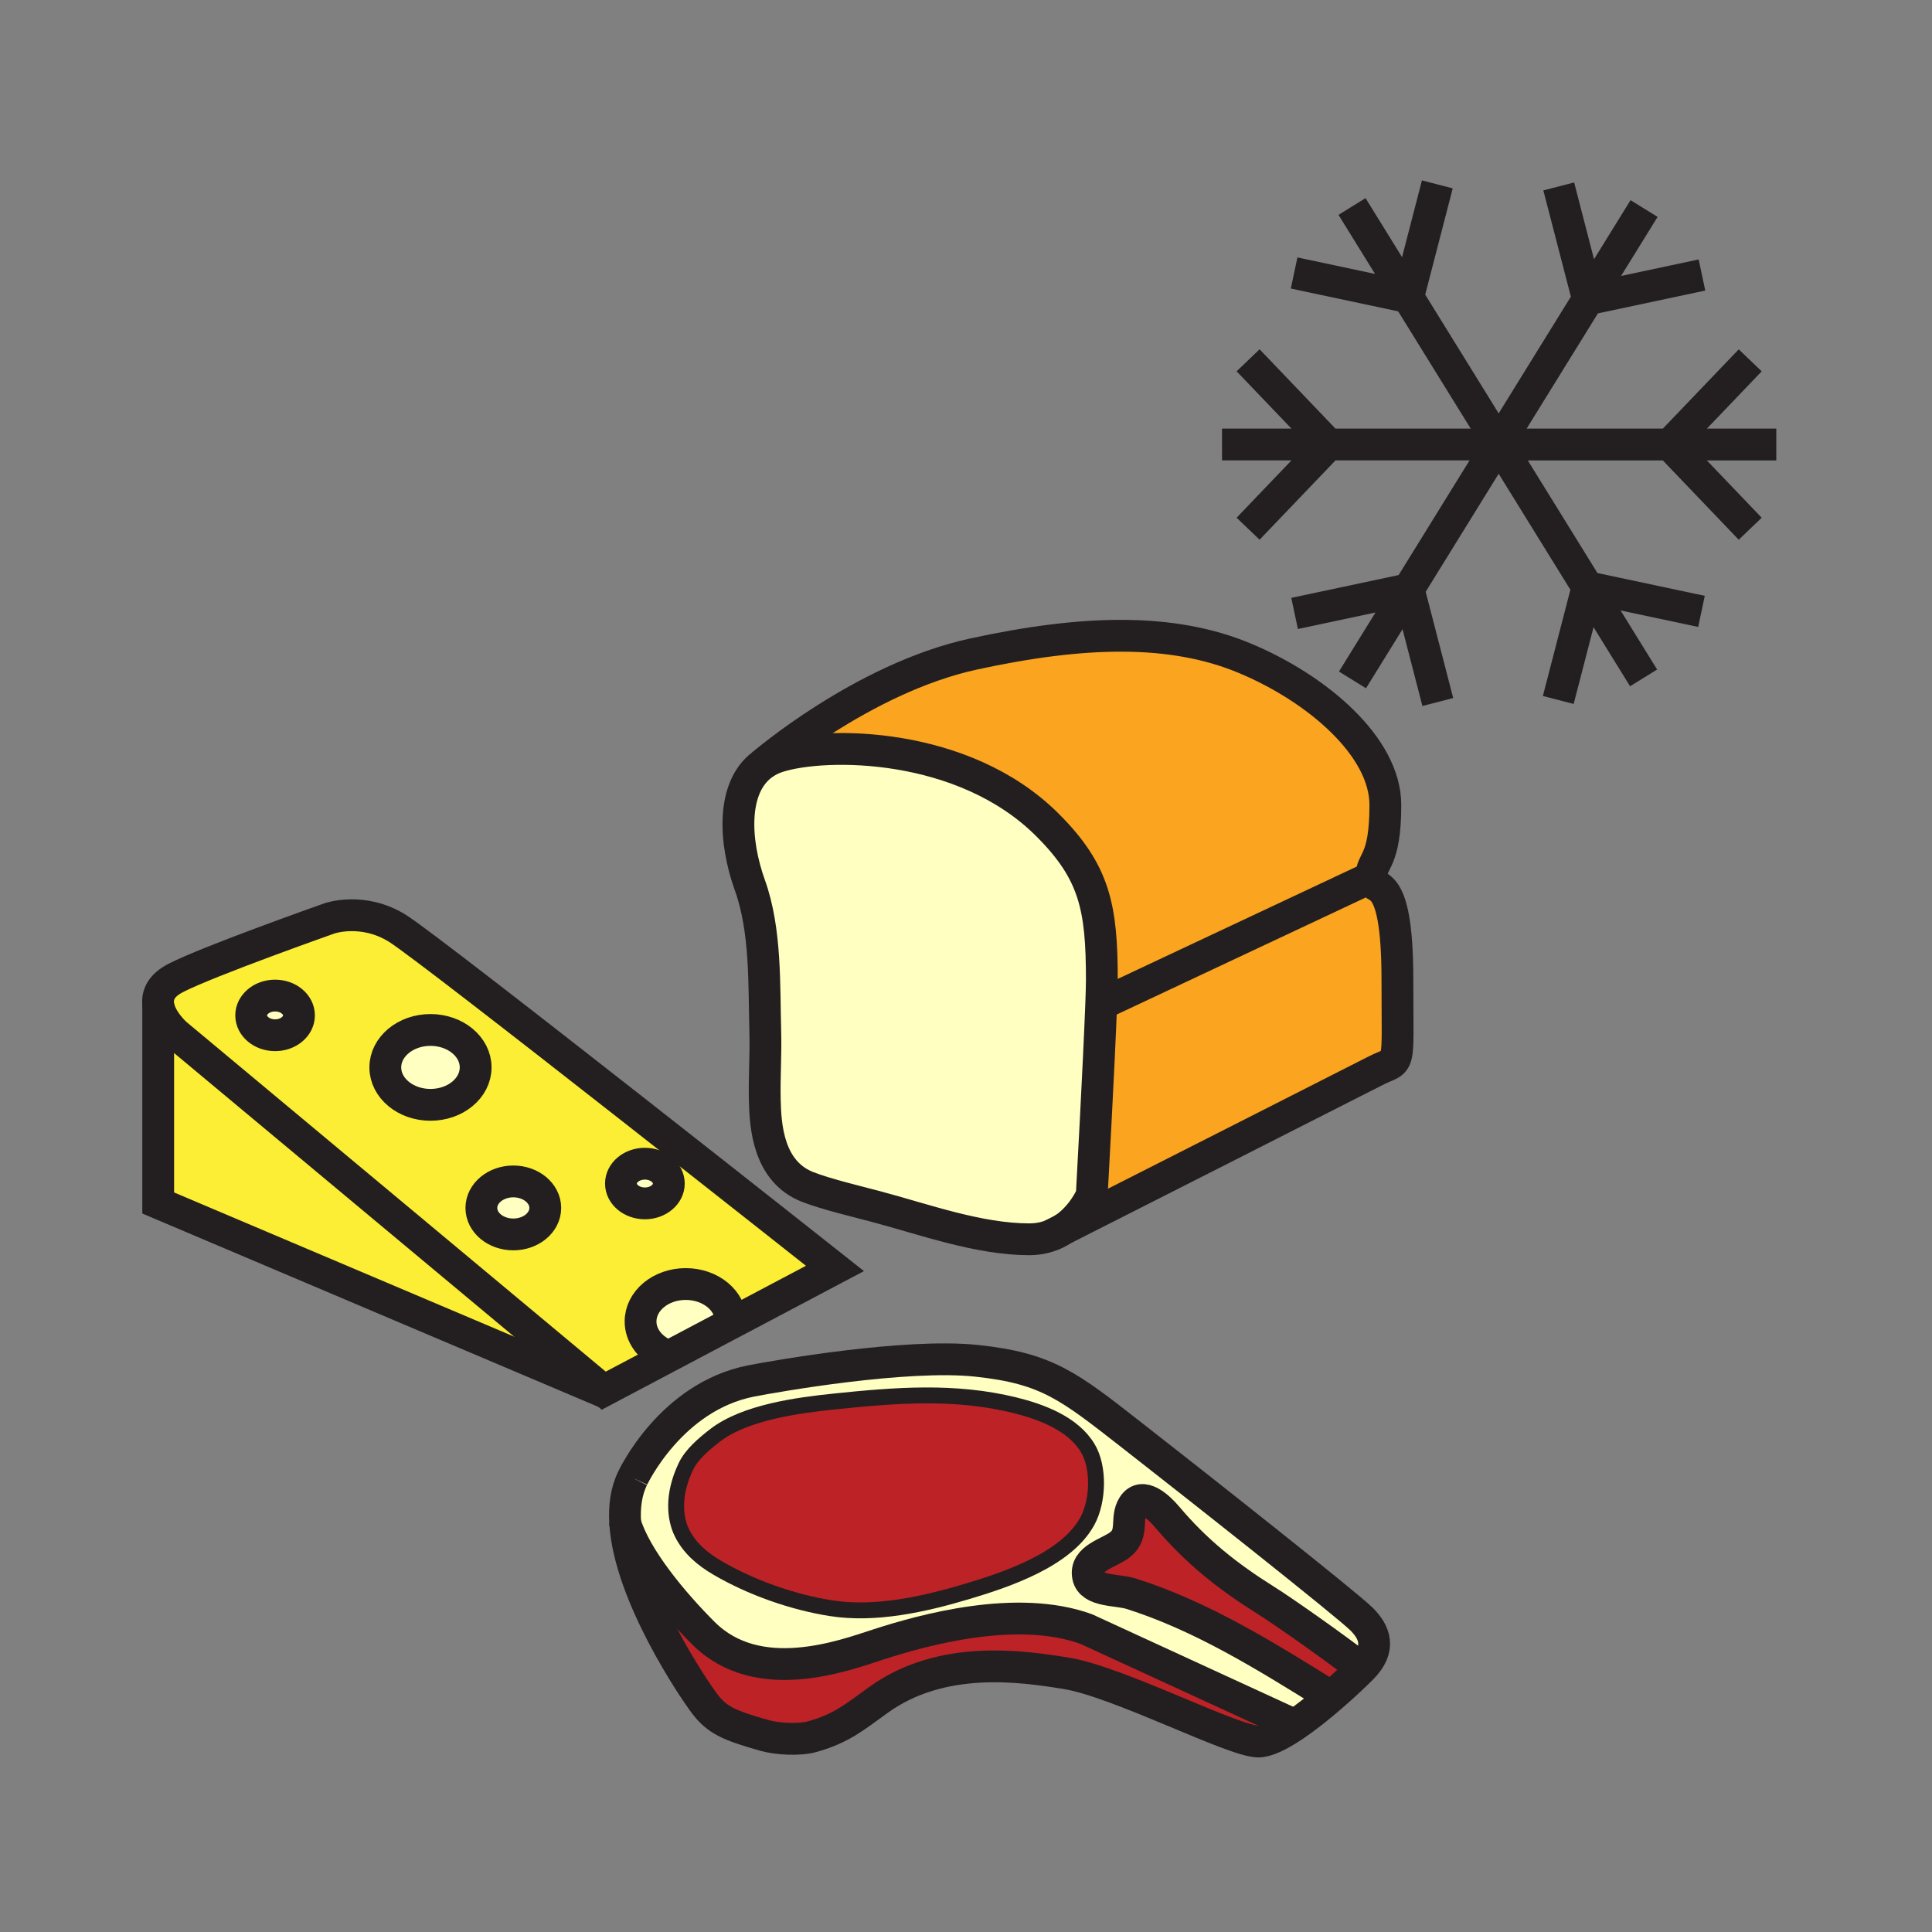 <svg xmlns="http://www.w3.org/2000/svg" width="850.394" height="850.394" viewBox="0 0 850.394 850.394" overflow="visible"><rect x="0" y="0" width="850.394" height="850.394" fill="#808080" stroke="none"/><path d="M599.37 712.73c5.54 5.56 8.88 12.77 0 21.64-11.84-9.21-34.57-25.2-42.22-29.98-16.891-10.58-30.53-21.439-43.381-36.63-3.579-4.229-10.949-11.35-15-4.99-3.56 5.61.45 12.19-5.659 17.061-4.9 3.92-15.771 5.92-14.2 13.979 1.34 6.87 12.91 5.771 18.92 7.671 30.83 9.739 58.689 27.039 87.63 45.06l.33.38c-5.01 4.33-10.59 8.811-15.86 12.39l-.01-.02-91.8-42.24c-30.521-11.09-71.76.4-91.44 6.76-15.53 5.04-53.09 19.03-77.11-4.989-13.67-13.67-29.84-33.221-34.38-48.391-.47-7.3.45-14.109 3.34-19.89 0 0 16.58-35.73 52.11-42.69 10.89-2.119 68.25-12.199 99.33-8.859 31.05 3.319 40.49 11.09 68.23 32.74 27.74 21.628 94.7 74.528 101.17 80.998zm-120.7-43.29c4.73-8.761 5.26-23.48.11-32.051-6.49-10.81-20.41-15.97-32.03-18.85-26.54-6.56-52.71-4.44-79.47-1.66-16.09 1.66-39.47 4.771-52.6 14.97-4.75 3.7-10.17 8.2-12.77 13.61-6.16 12.88-4.71 23.15-1.8 29.11 3.38 6.899 9.11 11.71 15.7 15.55 14.79 8.64 32.91 15.05 49.81 17.729 19.54 3.11 41.06-1.68 59.93-7.319 17.21-5.159 43.82-13.879 53.12-31.089zM321.72 581.66l.36.68-29.01 15.34-.83-1.58c-6.13-2.81-10.29-8.229-10.29-14.439 0-9.11 8.9-16.48 19.88-16.48 10.99-.001 19.89 7.369 19.89 16.479zM283.86 512.22c5.81 0 10.53 3.91 10.53 8.74 0 4.81-4.72 8.72-10.53 8.72-5.82 0-10.54-3.91-10.54-8.72 0-4.83 4.72-8.74 10.54-8.74zM225.94 520.02c7.77 0 14.07 5.23 14.07 11.671 0 6.449-6.3 11.659-14.07 11.659-7.76 0-14.06-5.21-14.06-11.659 0-6.441 6.3-11.671 14.06-11.671zM189.48 453.35c10.98 0 19.88 7.381 19.88 16.48 0 9.11-8.9 16.479-19.88 16.479-10.97 0-19.88-7.369-19.88-16.479 0-9.1 8.91-16.48 19.88-16.48zM121.08 438.21c5.82 0 10.52 3.91 10.52 8.72 0 4.83-4.7 8.74-10.52 8.74-5.81 0-10.52-3.91-10.52-8.74 0-4.81 4.71-8.72 10.52-8.72z" fill="#ffffc2"/><path d="M478.12 717.05l91.8 42.24.01.02c-.3.2-.6.4-.89.591-5.91 3.93-11.38 6.649-15.16 6.649-11.1 0-61.51-26.26-84.51-30.01-20.03-3.26-54.95-8.3-82.69 11.69-10.68 7.689-16.27 12.539-29.15 16.18-5.54 1.57-15.24 1.09-20.86-.49-16.57-4.67-21.33-7.02-26.95-14.59-4-5.37-32.5-46.87-34.53-78.9 4.54 15.17 20.71 34.721 34.38 48.391 24.02 24.02 61.58 10.029 77.11 4.989 19.68-6.36 60.92-17.85 91.44-6.76zM599.37 734.37c-3.01 3.01-7.94 7.689-13.58 12.55l-.33-.38c-28.94-18.021-56.8-35.32-87.63-45.06-6.01-1.9-17.58-.801-18.92-7.671-1.57-8.06 9.3-10.06 14.2-13.979 6.109-4.87 2.1-11.45 5.659-17.061 4.051-6.359 11.421.761 15 4.99 12.851 15.19 26.49 26.05 43.381 36.63 7.65 4.781 30.38 20.771 42.22 29.981z" fill="#bd2226"/><path d="M478.78 637.39c5.149 8.57 4.62 23.29-.11 32.051-9.3 17.21-35.91 25.93-53.12 31.09-18.87 5.64-40.39 10.43-59.93 7.319-16.9-2.68-35.02-9.09-49.81-17.729-6.59-3.84-12.32-8.65-15.7-15.55-2.91-5.96-4.36-16.23 1.8-29.11 2.6-5.41 8.02-9.91 12.77-13.61 13.13-10.199 36.51-13.31 52.6-14.97 26.76-2.78 52.93-4.899 79.47 1.66 11.62 2.879 25.54 8.039 32.03 18.849z" fill="#bd2226"/><path d="M265.75 612.12l-.19.46L69.63 529.5v-87.49c.76 6.88 7.85 13.101 7.85 13.101L265.75 612.12z" fill="#fbee34"/><path d="M69.63 442.01c-.45-4.02 1.27-8.27 7.85-11.62 14.79-7.55 67.6-26.169 67.6-26.169s14.55-5.09 29.8 4.36c15.27 9.45 192.64 149.74 192.64 149.74l-45.44 24.02-.36-.68c0-9.11-8.9-16.48-19.89-16.48-10.98 0-19.88 7.37-19.88 16.48 0 6.21 4.16 11.63 10.29 14.439l.83 1.58-27.32 14.44L77.48 455.11s-7.09-6.22-7.85-13.1zm224.76 78.95c0-4.83-4.72-8.74-10.53-8.74-5.82 0-10.54 3.91-10.54 8.74 0 4.81 4.72 8.72 10.54 8.72 5.81 0 10.53-3.91 10.53-8.72zm-54.38 10.73c0-6.44-6.3-11.671-14.07-11.671-7.76 0-14.06 5.23-14.06 11.671 0 6.449 6.3 11.659 14.06 11.659 7.77.001 14.07-5.209 14.07-11.659zm-30.65-61.86c0-9.1-8.9-16.48-19.88-16.48-10.97 0-19.88 7.381-19.88 16.48 0 9.11 8.91 16.479 19.88 16.479 10.98.001 19.88-7.369 19.88-16.479zm-77.76-22.9c0-4.81-4.7-8.72-10.52-8.72-5.81 0-10.52 3.91-10.52 8.72 0 4.83 4.71 8.74 10.52 8.74 5.82 0 10.52-3.91 10.52-8.74z" fill="#fbee34"/><path d="M468.01 541.04c-3.93 2.58-8.859 4.45-14.89 4.45-22.32 0-46.26-8.76-67.61-14.431-8.37-2.229-21.86-5.409-30.05-8.619-17.41-6.841-18.56-26.91-18.83-38.16-.24-9.851.49-19.96.22-29.9-.56-20.76.37-44.87-6.76-64.68-6.96-19.32-8.17-43.05 5.5-53.16 1.97-1.47 4.26-2.64 6.89-3.48 20.81-6.63 81.66-6.85 118.61 30.09 20.8 20.79 23.9 36.3 23.9 68.16 0 2.16-.101 5.87-.28 10.601-.97 26.27-4.16 84.1-4.16 84.1s-3.8 9.279-12.54 15.029z" fill="#ffffc2"/><path d="M615.09 431.31c0 41.591 1.771 34.07-10.16 40.271-6.859 3.55-111.67 56.66-136.92 69.46 8.74-5.75 12.54-15.03 12.54-15.03s3.19-57.83 4.16-84.1l.23.01 118.649-55.76c.001 7.969 11.501-5.321 11.501 45.149z" fill="#faa41f"/><path d="M609.78 354.3c0 25.67-6.19 23.9-6.19 31.86l-118.65 55.76-.23-.01c.18-4.73.28-8.44.28-10.601 0-31.859-3.101-47.37-23.9-68.16-36.95-36.94-97.8-36.72-118.61-30.09-2.63.84-4.92 2.01-6.89 3.48 0 0 44.06-37.99 92.74-48.62 48.689-10.62 87.63-11.51 119.49 1.77 31.87 13.281 61.96 38.941 61.96 64.611z" fill="#faa41f"/><g fill="none" stroke="#231f20"><path d="M69.63 442.01c-.45-4.02 1.27-8.27 7.85-11.62 14.79-7.55 67.6-26.169 67.6-26.169s14.55-5.09 29.8 4.36c15.27 9.45 192.64 149.74 192.64 149.74l-45.44 24.02-29.01 15.34-27.32 14.44L77.48 455.11s-7.09-6.22-7.85-13.1z" stroke-width="14"/><path stroke-width="14" d="M69.63 441.89v87.61l195.93 83.08 1.6.68M209.36 469.83c0 9.11-8.9 16.479-19.88 16.479-10.97 0-19.88-7.369-19.88-16.479 0-9.1 8.91-16.48 19.88-16.48 10.98 0 19.88 7.38 19.88 16.48zM292.24 596.1c-6.13-2.81-10.29-8.229-10.29-14.439 0-9.11 8.9-16.48 19.88-16.48 10.99 0 19.89 7.37 19.89 16.48M240.01 531.69c0 6.449-6.3 11.659-14.07 11.659-7.76 0-14.06-5.21-14.06-11.659 0-6.44 6.3-11.671 14.06-11.671 7.77.001 14.07 5.231 14.07 11.671zM294.39 520.96c0 4.81-4.72 8.72-10.53 8.72-5.82 0-10.54-3.91-10.54-8.72 0-4.83 4.72-8.74 10.54-8.74 5.81 0 10.53 3.91 10.53 8.74zM131.6 446.93c0 4.83-4.7 8.74-10.52 8.74-5.81 0-10.52-3.91-10.52-8.74 0-4.81 4.71-8.72 10.52-8.72 5.82 0 10.52 3.91 10.52 8.72zM468.01 541.04c-3.93 2.58-8.859 4.45-14.89 4.45-22.32 0-46.26-8.76-67.61-14.431-8.37-2.229-21.86-5.409-30.05-8.619-17.41-6.841-18.56-26.91-18.83-38.16-.24-9.851.49-19.96.22-29.9-.56-20.76.37-44.87-6.76-64.68-6.96-19.32-8.17-43.05 5.5-53.16 1.97-1.47 4.26-2.64 6.89-3.48 20.81-6.63 81.66-6.85 118.61 30.09 20.8 20.79 23.9 36.3 23.9 68.16 0 2.16-.101 5.87-.28 10.601-.97 26.27-4.16 84.1-4.16 84.1s-3.8 9.279-12.54 15.029z"/><path d="M335.59 336.54s44.06-37.99 92.74-48.62c48.689-10.62 87.63-11.51 119.49 1.77 31.87 13.28 61.96 38.94 61.96 64.61s-6.19 23.9-6.19 31.86c0 7.97 11.5-5.32 11.5 45.149 0 41.591 1.771 34.07-10.16 40.271-6.859 3.55-111.67 56.66-136.92 69.46-3.479 1.76-5.45 2.76-5.45 2.76M603.59 386.16l-118.65 55.76" stroke-width="14"/><path d="M301.91 645.46c2.6-5.41 8.02-9.91 12.77-13.61 13.13-10.199 36.51-13.31 52.6-14.97 26.76-2.78 52.93-4.899 79.47 1.66 11.62 2.88 25.54 8.04 32.03 18.85 5.149 8.57 4.62 23.29-.11 32.051-9.3 17.21-35.91 25.93-53.12 31.09-18.87 5.64-40.39 10.43-59.93 7.319-16.9-2.68-35.02-9.09-49.81-17.729-6.59-3.84-12.32-8.65-15.7-15.55-2.91-5.961-4.36-16.231 1.8-29.111z" stroke-width="7"/><path d="M275.18 670.39c0 .011.01.03.01.04 4.54 15.17 20.71 34.721 34.38 48.391 24.02 24.02 61.58 10.029 77.11 4.989 19.68-6.359 60.919-17.85 91.44-6.76l91.8 42.24" stroke-width="14"/><path d="M278.53 650.54c-2.89 5.78-3.81 12.59-3.34 19.89 2.03 32.03 30.53 73.53 34.53 78.9 5.62 7.57 10.38 9.92 26.95 14.59 5.62 1.58 15.32 2.061 20.86.49 12.88-3.641 18.47-8.49 29.15-16.18 27.74-19.99 62.66-14.95 82.69-11.69 23 3.75 73.41 30.01 84.51 30.01 3.78 0 9.25-2.72 15.16-6.649.29-.19.59-.391.89-.591 5.271-3.579 10.851-8.06 15.86-12.39 5.64-4.86 10.57-9.54 13.58-12.55 8.88-8.87 5.54-16.08 0-21.64-6.47-6.471-73.43-59.37-101.17-81-27.74-21.65-37.181-29.421-68.23-32.74-31.08-3.34-88.44 6.74-99.33 8.859-35.53 6.961-52.11 42.691-52.11 42.691" stroke-width="14"/><path d="M585.46 746.54c-28.94-18.021-56.8-35.32-87.63-45.06-6.01-1.9-17.58-.801-18.92-7.671-1.57-8.06 9.3-10.06 14.2-13.979 6.109-4.87 2.1-11.45 5.659-17.061 4.051-6.359 11.421.761 15 4.99 12.851 15.19 26.49 26.05 43.381 36.63 7.649 4.78 30.38 20.771 42.22 29.98M723.66 91.79l-64 103.46-.25.4-.13.21M749.14 121.05l-49.11 10.44M686.1 82.06l12.59 48.6M595.31 299.27l64.09-103.62.02-.03M569.83 270.01l49.12-10.44M632.87 309l-12.59-48.6M595.11 90.89l64.37 104.08M569.62 120.16l49.11 10.43M632.66 81.16l-12.59 48.61" stroke-width="14"/><path stroke-width="14" d="M723.45 298.38l-63.53-102.72-.26-.41-.32-.52M748.93 269.11l-49.11-10.43M685.89 308.1l12.59-48.59M781.86 195.66H659.49M770.38 232.73l-34.72-36.28M770.38 158.61l-34.72 36.27M537.89 195.65h121.87M549.37 158.59l34.71 36.28M549.37 232.72l34.71-36.28"/></g><path fill="none" d="M0 0h850.394v850.394H0z"/></svg>